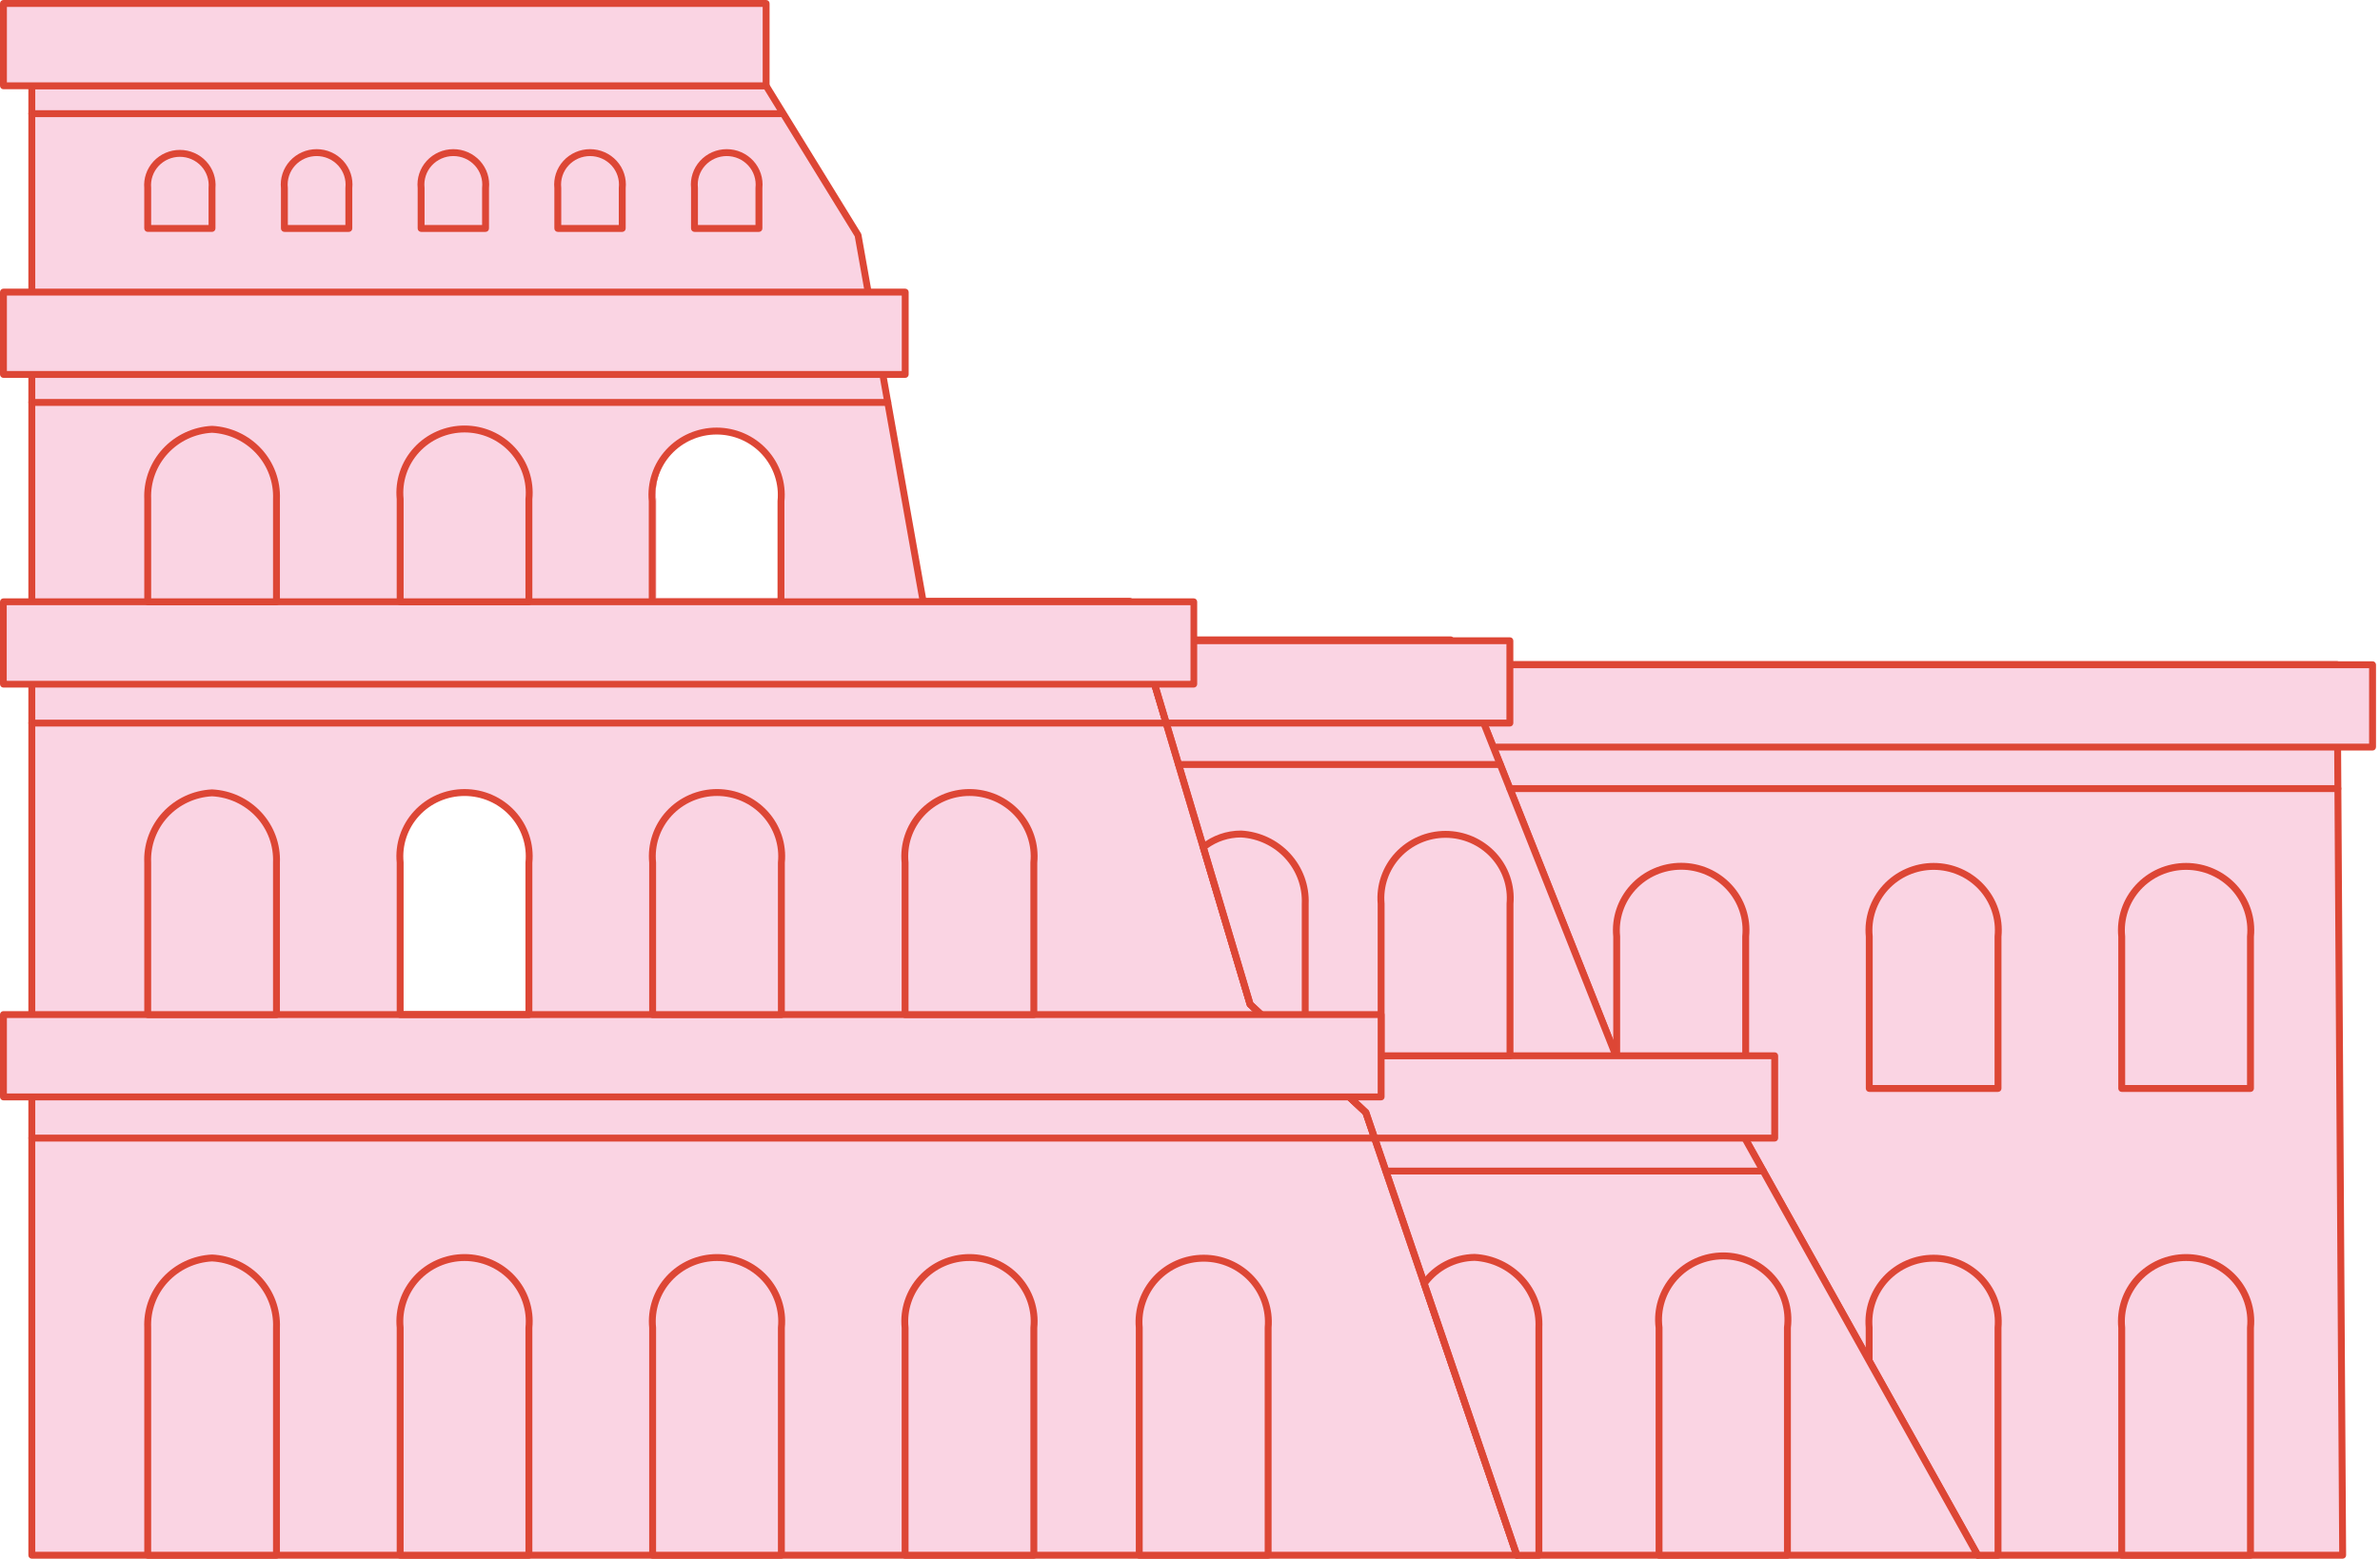 <?xml version="1.0" encoding="UTF-8"?> <svg xmlns="http://www.w3.org/2000/svg" width="345" height="226" viewBox="0 0 345 226" fill="none"><path d="M103.936 61.699C105.314 61.699 106.677 61.984 107.937 62.535C109.198 63.086 110.328 63.892 111.255 64.901C112.181 65.91 112.883 67.1 113.315 68.394C113.745 69.678 113.899 71.038 113.767 72.385V87.258C113.767 87.534 113.544 87.758 113.267 87.758H94.604C94.328 87.758 94.104 87.534 94.104 87.258V72.385C93.973 71.038 94.127 69.678 94.556 68.394C94.989 67.1 95.691 65.91 96.617 64.901C97.543 63.892 98.674 63.086 99.934 62.535C101.195 61.984 102.558 61.699 103.936 61.699ZM103.936 62.699C102.696 62.699 101.469 62.955 100.335 63.451C99.201 63.947 98.186 64.672 97.354 65.578C96.523 66.484 95.892 67.551 95.505 68.711C95.117 69.871 94.979 71.097 95.101 72.312C95.102 72.322 95.103 72.331 95.104 72.34C95.104 72.347 95.104 72.355 95.104 72.362V86.758H112.767V72.362C112.767 72.346 112.769 72.329 112.77 72.312C112.892 71.097 112.755 69.871 112.367 68.711C111.979 67.551 111.349 66.484 110.517 65.578C109.686 64.672 108.671 63.947 107.537 63.451C106.403 62.955 105.177 62.699 103.936 62.699Z" fill="#DD4635"></path><path fill-rule="evenodd" clip-rule="evenodd" d="M197.993 161.301L181.212 145.612L163.774 87.185H133.813L124.381 34.095L111.055 12.438H4.612V225.499H219.874L197.993 161.301ZM103.936 62.699C102.696 62.699 101.469 62.955 100.335 63.451C99.201 63.947 98.186 64.672 97.354 65.578C96.523 66.484 95.892 67.551 95.505 68.711C95.117 69.871 94.979 71.097 95.101 72.312C95.102 72.322 95.103 72.331 95.104 72.34C95.104 72.347 95.104 72.355 95.104 72.362V86.758H112.767V72.362C112.767 72.346 112.769 72.329 112.77 72.312C112.892 71.097 112.755 69.871 112.367 68.711C111.979 67.551 111.349 66.484 110.517 65.578C109.686 64.672 108.671 63.947 107.537 63.451C106.403 62.955 105.177 62.699 103.936 62.699ZM76.67 125.073V147.11H58.007V125.073C57.877 123.788 58.023 122.49 58.433 121.263C58.843 120.036 59.509 118.908 60.388 117.951C61.267 116.993 62.34 116.228 63.537 115.704C64.734 115.181 66.029 114.91 67.338 114.91C68.648 114.91 69.943 115.181 71.14 115.704C72.337 116.228 73.409 116.993 74.288 117.951C75.168 118.908 75.834 120.036 76.244 121.263C76.654 122.49 76.799 123.788 76.67 125.073Z" fill="#FAD4E3"></path><path d="M339.588 225.498H286.687L270.948 197.313L248.921 157.82L246.38 153.294H234.334L216.474 108.301L211.722 96.363H338.766L338.857 108.301L339.588 225.498Z" fill="#FAD4E3"></path><path d="M338.766 95.863L338.866 95.873C339.093 95.919 339.264 96.119 339.266 96.359L339.358 108.297L340.088 225.495C340.089 225.628 340.036 225.756 339.942 225.851C339.849 225.945 339.721 225.998 339.588 225.998H286.687C286.506 225.998 286.338 225.9 286.25 225.742L248.484 158.063L246.088 153.794H234.334C234.129 153.794 233.945 153.669 233.869 153.479L216.01 108.486L211.257 96.548C211.196 96.394 211.215 96.22 211.308 96.083C211.401 95.946 211.556 95.863 211.722 95.863H338.766ZM216.939 108.116L216.94 108.117L234.674 152.794H246.38L246.447 152.798C246.602 152.819 246.739 152.911 246.816 153.049L249.357 157.575L249.358 157.576L286.98 224.998H339.085L338.358 108.305L338.27 96.863H212.459L216.939 108.116Z" fill="#DD4635"></path><path d="M253.052 135.784V157.82H248.921L246.38 153.294H234.352V135.784C234.223 134.496 234.369 133.195 234.78 131.966C235.191 130.737 235.858 129.607 236.739 128.648C237.62 127.688 238.694 126.922 239.894 126.397C241.093 125.873 242.39 125.602 243.702 125.602C245.014 125.602 246.312 125.873 247.511 126.397C248.71 126.922 249.785 127.688 250.666 128.648C251.547 129.607 252.214 130.737 252.625 131.966C253.036 133.195 253.182 134.496 253.052 135.784Z" fill="#FAD4E3"></path><path d="M243.702 125.102C245.082 125.102 246.448 125.387 247.711 125.939C248.973 126.492 250.106 127.299 251.034 128.31C251.962 129.32 252.666 130.512 253.099 131.808C253.529 133.091 253.682 134.448 253.552 135.794V157.82C253.552 158.096 253.328 158.32 253.052 158.32H248.921C248.74 158.32 248.573 158.222 248.485 158.064L246.088 153.794H234.352C234.076 153.794 233.852 153.57 233.852 153.294V135.807C233.721 134.457 233.875 133.095 234.305 131.808C234.739 130.512 235.443 129.32 236.371 128.31C237.299 127.299 238.43 126.492 239.693 125.939C240.956 125.387 242.321 125.102 243.702 125.102ZM243.702 126.102C242.459 126.102 241.229 126.359 240.093 126.855C238.958 127.352 237.94 128.078 237.107 128.985C236.274 129.893 235.642 130.963 235.254 132.125C234.865 133.287 234.727 134.516 234.849 135.733C234.851 135.75 234.852 135.767 234.852 135.783V152.794H246.381L246.447 152.798C246.601 152.819 246.739 152.911 246.816 153.049L249.214 157.32H252.552V135.783C252.552 135.767 252.553 135.75 252.554 135.733C252.676 134.516 252.539 133.287 252.15 132.125C251.761 130.963 251.131 129.893 250.298 128.985C249.464 128.078 248.446 127.352 247.31 126.855C246.174 126.359 244.945 126.102 243.702 126.102Z" fill="#DD4635"></path><path d="M343.92 96.383H211.722L216.456 108.321H343.92V96.383Z" fill="#FAD4E3"></path><path d="M343.921 95.883C344.197 95.883 344.421 96.107 344.421 96.383V108.32C344.421 108.596 344.197 108.82 343.921 108.82H216.456C216.251 108.82 216.067 108.695 215.991 108.505L211.257 96.567C211.196 96.413 211.215 96.239 211.308 96.102C211.401 95.965 211.556 95.883 211.722 95.883H343.921ZM216.796 107.82H343.421V96.883H212.458L216.796 107.82Z" fill="#DD4635"></path><path d="M289.631 192.497V225.497H286.687L270.949 197.312V192.497C270.834 191.218 270.99 189.93 271.407 188.714C271.825 187.498 272.494 186.381 273.372 185.434C274.251 184.488 275.32 183.731 276.511 183.214C277.701 182.697 278.988 182.43 280.29 182.43C281.591 182.43 282.878 182.697 284.069 183.214C285.259 183.731 286.328 184.488 287.207 185.434C288.085 186.381 288.755 187.498 289.172 188.714C289.589 189.93 289.745 191.218 289.631 192.497Z" fill="#FAD4E3"></path><path d="M280.29 181.93C281.659 181.93 283.013 182.211 284.267 182.756C285.521 183.301 286.647 184.097 287.573 185.095C288.499 186.092 289.204 187.27 289.644 188.552C290.081 189.824 290.246 191.171 290.13 192.509V225.497C290.13 225.773 289.906 225.997 289.63 225.997H286.687C286.506 225.997 286.339 225.899 286.251 225.741L270.511 197.556C270.47 197.481 270.448 197.397 270.448 197.312V192.509C270.332 191.171 270.498 189.824 270.934 188.552C271.374 187.27 272.08 186.092 273.005 185.095C273.931 184.097 275.057 183.301 276.311 182.756C277.565 182.211 278.92 181.93 280.29 181.93ZM280.29 182.93C279.057 182.93 277.837 183.183 276.71 183.673C275.582 184.163 274.57 184.879 273.739 185.774C272.908 186.67 272.274 187.727 271.879 188.876C271.485 190.025 271.337 191.244 271.446 192.452C271.447 192.467 271.448 192.482 271.448 192.497V197.181L286.98 224.997H289.13V192.497C289.13 192.482 289.131 192.467 289.132 192.452C289.241 191.244 289.093 190.025 288.699 188.876C288.304 187.727 287.671 186.67 286.839 185.774C286.008 184.879 284.996 184.163 283.869 183.673C282.741 183.183 281.522 182.93 280.29 182.93Z" fill="#DD4635"></path><path d="M326.225 225.498V192.497C326.354 191.212 326.209 189.914 325.799 188.687C325.388 187.46 324.722 186.332 323.843 185.374C322.964 184.417 321.892 183.652 320.695 183.128C319.497 182.605 318.203 182.334 316.893 182.334C315.584 182.334 314.289 182.605 313.092 183.128C311.895 183.652 310.822 184.417 309.943 185.374C309.064 186.332 308.398 187.46 307.988 188.687C307.577 189.914 307.432 191.212 307.561 192.497V225.498H326.225Z" fill="#FAD4E3"></path><path d="M316.893 181.834C318.271 181.834 319.634 182.119 320.894 182.67C322.155 183.221 323.285 184.027 324.212 185.036C325.138 186.045 325.839 187.235 326.272 188.528C326.702 189.813 326.856 191.173 326.724 192.52V225.498C326.724 225.774 326.5 225.998 326.224 225.998H307.561C307.285 225.998 307.061 225.774 307.061 225.498V192.52C306.93 191.173 307.084 189.813 307.513 188.528C307.946 187.235 308.648 186.045 309.574 185.036C310.5 184.027 311.631 183.221 312.891 182.67C314.151 182.119 315.515 181.834 316.893 181.834ZM316.893 182.834C315.653 182.834 314.425 183.09 313.292 183.586C312.158 184.082 311.143 184.807 310.311 185.713C309.479 186.619 308.849 187.686 308.462 188.846C308.074 190.005 307.936 191.232 308.058 192.447C308.06 192.464 308.061 192.48 308.061 192.497V224.998H325.724V192.497C325.724 192.48 325.725 192.464 325.727 192.447C325.849 191.232 325.712 190.005 325.324 188.846C324.936 187.686 324.306 186.619 323.474 185.713C322.642 184.807 321.627 184.082 320.494 183.586C319.36 183.09 318.134 182.834 316.893 182.834Z" fill="#DD4635"></path><path d="M289.629 157.821V135.784C289.758 134.499 289.613 133.201 289.203 131.974C288.793 130.747 288.127 129.619 287.248 128.662C286.368 127.704 285.296 126.939 284.099 126.415C282.902 125.892 281.607 125.621 280.297 125.621C278.988 125.621 277.693 125.892 276.496 126.415C275.299 126.939 274.226 127.704 273.347 128.662C272.468 129.619 271.802 130.747 271.392 131.974C270.982 133.201 270.837 134.499 270.966 135.784V157.821H289.629Z" fill="#FAD4E3"></path><path d="M280.297 125.121C281.675 125.121 283.038 125.406 284.298 125.957C285.559 126.508 286.689 127.314 287.616 128.323C288.542 129.332 289.244 130.522 289.676 131.815C290.106 133.1 290.26 134.46 290.129 135.807V157.82C290.129 158.096 289.905 158.32 289.629 158.32H270.965C270.689 158.32 270.465 158.096 270.465 157.82V135.807C270.334 134.46 270.488 133.1 270.918 131.815C271.35 130.522 272.052 129.332 272.978 128.323C273.904 127.314 275.035 126.508 276.296 125.957C277.556 125.406 278.919 125.121 280.297 125.121ZM280.297 126.121C279.057 126.121 277.83 126.377 276.696 126.873C275.562 127.369 274.547 128.094 273.715 129C272.884 129.906 272.254 130.973 271.866 132.133C271.478 133.293 271.34 134.519 271.462 135.734C271.464 135.751 271.465 135.768 271.465 135.784V157.32H289.129V135.784C289.129 135.768 289.13 135.751 289.131 135.734C289.253 134.519 289.116 133.293 288.728 132.133C288.34 130.973 287.71 129.906 286.879 129C286.047 128.094 285.032 127.369 283.898 126.873C282.765 126.377 281.538 126.121 280.297 126.121Z" fill="#DD4635"></path><path d="M326.225 157.821V135.784C326.354 134.499 326.209 133.201 325.799 131.974C325.388 130.747 324.722 129.619 323.843 128.662C322.964 127.704 321.892 126.939 320.695 126.415C319.497 125.892 318.203 125.621 316.893 125.621C315.584 125.621 314.289 125.892 313.092 126.415C311.895 126.939 310.822 127.704 309.943 128.662C309.064 129.619 308.398 130.747 307.988 131.974C307.577 133.201 307.432 134.499 307.561 135.784V157.821H326.225Z" fill="#FAD4E3"></path><path d="M316.893 125.121C318.271 125.121 319.634 125.406 320.894 125.957C322.155 126.508 323.285 127.314 324.212 128.323C325.138 129.332 325.839 130.522 326.272 131.815C326.702 133.1 326.856 134.46 326.724 135.807V157.82C326.724 158.096 326.5 158.32 326.224 158.32H307.561C307.285 158.32 307.061 158.096 307.061 157.82V135.807C306.93 134.46 307.084 133.1 307.513 131.815C307.946 130.522 308.648 129.332 309.574 128.323C310.5 127.314 311.631 126.508 312.891 125.957C314.151 125.406 315.515 125.121 316.893 125.121ZM316.893 126.121C315.653 126.121 314.425 126.377 313.292 126.873C312.158 127.369 311.143 128.094 310.311 129C309.479 129.906 308.849 130.973 308.462 132.133C308.074 133.293 307.936 134.519 308.058 135.734C308.06 135.751 308.061 135.768 308.061 135.784V157.32H325.724V135.784C325.724 135.768 325.725 135.751 325.727 135.734C325.849 134.519 325.712 133.293 325.324 132.133C324.936 130.973 324.306 129.906 323.474 129C322.642 128.094 321.627 127.369 320.494 126.873C319.36 126.377 318.134 126.121 316.893 126.121Z" fill="#DD4635"></path><path d="M286.686 225.499H219.874L206.438 186.115L199.254 165.016L197.993 161.301L189.2 153.078L181.212 145.612L174.43 122.837L169.056 104.84L165.492 92.902L165.455 92.775H210.277L210.332 92.902L211.721 96.382L215.084 104.84L234.242 153.078L234.333 153.295H246.379L252.923 165.016L286.686 225.499Z" fill="#FAD4E3"></path><path d="M210.277 92.275L210.351 92.281C210.519 92.306 210.666 92.416 210.735 92.576L210.79 92.702L210.796 92.716L212.186 96.196L215.549 104.654L234.667 152.795H246.379L246.446 152.799C246.601 152.82 246.738 152.912 246.815 153.051L287.123 225.255C287.209 225.41 287.207 225.599 287.117 225.752C287.027 225.905 286.864 225.999 286.687 225.999H219.874C219.66 225.999 219.469 225.863 219.4 225.66L197.56 161.58L188.858 153.443L180.871 145.978C180.806 145.917 180.759 145.84 180.733 145.755L165.013 93.045L165.012 93.041L164.975 92.914C164.931 92.763 164.961 92.6 165.056 92.475C165.15 92.349 165.298 92.275 165.455 92.275H210.277ZM174.909 122.693L181.652 145.339L198.335 160.937L198.377 160.98C198.416 161.028 198.447 161.082 198.467 161.141L220.231 224.999H285.834L246.086 153.795H234.333C234.132 153.795 233.95 153.674 233.872 153.489L233.781 153.272L233.776 153.263L211.257 96.567L209.942 93.275H166.125L174.909 122.693Z" fill="#DD4635"></path><path d="M218.869 92.902V104.84H169.057L165.492 92.902H218.869Z" fill="#FAD4E3"></path><path d="M218.869 92.402C219.145 92.403 219.369 92.626 219.369 92.902V104.84C219.369 105.116 219.145 105.34 218.869 105.34H169.057C168.836 105.34 168.641 105.195 168.577 104.983L165.013 93.045C164.968 92.894 164.997 92.73 165.091 92.603C165.185 92.477 165.335 92.402 165.492 92.402H218.869ZM169.43 104.34H218.369V93.402H166.163L169.43 104.34Z" fill="#DD4635"></path><path d="M257.256 153.078V165.016H199.255L197.994 161.301L189.201 153.078H257.256Z" fill="#FAD4E3"></path><path d="M257.257 152.578C257.533 152.578 257.757 152.802 257.757 153.078V165.016C257.757 165.292 257.533 165.515 257.257 165.516H199.255C199.041 165.516 198.85 165.38 198.781 165.177L197.56 161.58L188.859 153.443C188.709 153.303 188.661 153.085 188.736 152.895C188.812 152.704 188.996 152.578 189.201 152.578H257.257ZM198.335 160.937L198.378 160.98C198.417 161.028 198.447 161.082 198.467 161.141L199.613 164.516H256.757V153.578H190.468L198.335 160.937Z" fill="#DD4635"></path><path d="M223.074 192.499V225.5H219.875L206.439 186.116C207.269 184.959 208.364 184.012 209.634 183.351C210.905 182.69 212.315 182.333 213.751 182.311C216.354 182.45 218.795 183.6 220.542 185.509C222.288 187.418 223.199 189.931 223.074 192.499Z" fill="#FAD4E3"></path><path d="M213.779 181.812C216.511 181.958 219.075 183.166 220.91 185.172C222.741 187.172 223.699 189.805 223.574 192.499V225.5C223.574 225.776 223.35 226 223.074 226H219.875C219.661 226 219.471 225.864 219.402 225.661L205.966 186.277C205.914 186.124 205.939 185.955 206.033 185.824C206.909 184.604 208.064 183.604 209.404 182.907C210.743 182.21 212.23 181.835 213.743 181.811L213.779 181.812ZM213.745 182.811C212.392 182.834 211.063 183.171 209.866 183.794C208.74 184.38 207.763 185.206 206.999 186.206L220.234 225H222.574V192.475C222.692 190.04 221.83 187.658 220.173 185.847C218.52 184.04 216.211 182.948 213.745 182.811Z" fill="#DD4635"></path><path d="M259.102 225.498V192.498C259.268 191.196 259.151 189.874 258.759 188.62C258.367 187.366 257.709 186.208 256.829 185.225C255.949 184.241 254.867 183.452 253.655 182.913C252.442 182.373 251.128 182.094 249.797 182.094C248.467 182.094 247.152 182.373 245.94 182.913C244.728 183.452 243.645 184.241 242.765 185.225C241.885 186.208 241.228 187.366 240.836 188.62C240.444 189.874 240.327 191.196 240.493 192.498V225.498H259.102Z" fill="#FAD4E3"></path><path d="M249.798 181.594C251.198 181.594 252.582 181.888 253.859 182.456C255.135 183.024 256.275 183.855 257.202 184.892C258.13 185.928 258.823 187.148 259.237 188.471C259.646 189.781 259.769 191.161 259.602 192.521V225.498C259.602 225.774 259.378 225.998 259.102 225.998H240.493C240.217 225.998 239.993 225.774 239.993 225.498V192.521C239.826 191.161 239.949 189.781 240.359 188.471C240.772 187.148 241.466 185.928 242.393 184.892C243.32 183.855 244.46 183.024 245.737 182.456C247.013 181.888 248.398 181.594 249.798 181.594ZM249.798 182.594C248.538 182.594 247.292 182.858 246.144 183.369C244.996 183.88 243.971 184.627 243.138 185.558C242.305 186.488 241.684 187.583 241.314 188.769C240.943 189.954 240.833 191.204 240.989 192.435C240.992 192.456 240.993 192.477 240.993 192.498V224.998H258.602V192.498C258.602 192.477 258.603 192.456 258.606 192.435C258.762 191.204 258.652 189.954 258.281 188.769C257.911 187.583 257.29 186.488 256.457 185.558C255.625 184.627 254.6 183.88 253.451 183.369C252.303 182.858 251.058 182.594 249.798 182.594Z" fill="#DD4635"></path><path d="M189.203 131.042V153.079L181.214 145.613L174.433 122.837C175.982 121.595 177.92 120.919 179.917 120.926C182.5 121.075 184.92 122.219 186.657 124.111C188.393 126.003 189.308 128.492 189.203 131.042Z" fill="#FAD4E3"></path><path d="M179.946 120.427C182.657 120.583 185.2 121.784 187.026 123.773C188.851 125.761 189.813 128.379 189.702 131.063V153.079C189.702 153.278 189.584 153.458 189.402 153.537C189.219 153.616 189.007 153.58 188.862 153.444L180.873 145.979C180.808 145.918 180.761 145.841 180.736 145.756L173.953 122.981C173.895 122.786 173.962 122.575 174.12 122.447C175.759 121.133 177.808 120.419 179.918 120.426L179.946 120.427ZM179.903 121.426C178.136 121.423 176.419 121.985 175.01 123.023L181.655 145.34L188.702 151.927V131.042C188.702 131.035 188.703 131.028 188.703 131.022C188.803 128.604 187.936 126.244 186.288 124.449C184.643 122.657 182.351 121.571 179.903 121.426Z" fill="#DD4635"></path><path d="M218.887 153.078V131.042C219.002 129.763 218.846 128.475 218.429 127.259C218.011 126.043 217.342 124.926 216.464 123.979C215.585 123.032 214.516 122.276 213.325 121.759C212.135 121.242 210.848 120.975 209.546 120.975C208.245 120.975 206.958 121.242 205.767 121.759C204.577 122.276 203.508 123.032 202.629 123.979C201.751 124.926 201.081 126.043 200.664 127.259C200.247 128.475 200.091 129.763 200.206 131.042V153.078H218.887Z" fill="#FAD4E3"></path><path d="M209.546 120.475C210.916 120.475 212.27 120.756 213.524 121.301C214.778 121.845 215.904 122.642 216.83 123.64C217.755 124.637 218.461 125.815 218.901 127.097C219.337 128.369 219.503 129.716 219.387 131.054V153.078C219.387 153.354 219.163 153.578 218.887 153.578H200.205C199.929 153.578 199.705 153.354 199.705 153.078V131.054C199.589 129.716 199.754 128.369 200.191 127.097C200.631 125.815 201.337 124.637 202.262 123.64C203.188 122.642 204.314 121.845 205.568 121.301C206.822 120.756 208.177 120.475 209.546 120.475ZM209.546 121.475C208.314 121.475 207.094 121.728 205.966 122.218C204.839 122.708 203.827 123.423 202.996 124.319C202.164 125.215 201.531 126.271 201.136 127.421C200.742 128.57 200.594 129.789 200.703 130.997C200.704 131.012 200.705 131.027 200.705 131.042V152.578H218.387V131.042C218.387 131.027 218.388 131.012 218.389 130.997C218.498 129.789 218.35 128.57 217.956 127.421C217.561 126.271 216.928 125.215 216.096 124.319C215.265 123.423 214.253 122.708 213.126 122.218C211.998 121.728 210.779 121.475 209.546 121.475Z" fill="#DD4635"></path><path d="M111.055 11.938L111.119 11.941C111.268 11.961 111.401 12.046 111.48 12.176L124.807 33.833C124.84 33.886 124.862 33.946 124.873 34.008L134.232 86.685H163.773C163.995 86.685 164.19 86.83 164.253 87.042L181.652 145.339L198.335 160.936L198.377 160.98C198.416 161.027 198.447 161.081 198.467 161.14L220.348 225.337C220.4 225.49 220.374 225.659 220.28 225.79C220.186 225.921 220.035 225.999 219.874 225.999H4.612C4.336 225.999 4.112 225.775 4.112 225.499V12.438C4.112 12.161 4.336 11.938 4.612 11.938H111.055ZM5.112 224.999H219.175L197.56 161.58L180.871 145.978C180.806 145.917 180.759 145.84 180.733 145.755L163.401 87.685H133.813C133.571 87.685 133.364 87.511 133.321 87.272L123.905 34.276L110.775 12.938H5.112V224.999Z" fill="#DD4635"></path><path d="M103.878 62C105.256 62 106.618 62.285 107.879 62.836C109.139 63.387 110.27 64.193 111.196 65.202C112.122 66.211 112.824 67.401 113.256 68.694C113.686 69.979 113.84 71.339 113.709 72.686V87.559C113.709 87.835 113.485 88.059 113.209 88.059H94.546C94.269 88.059 94.046 87.835 94.046 87.559V72.686C93.914 71.339 94.068 69.979 94.498 68.694C94.93 67.401 95.633 66.211 96.559 65.202C97.486 64.193 98.615 63.387 99.876 62.836C101.136 62.285 102.499 62 103.878 62ZM103.878 63C102.637 63 101.41 63.256 100.276 63.752C99.142 64.248 98.127 64.973 97.296 65.879C96.464 66.785 95.834 67.852 95.446 69.012C95.058 70.171 94.921 71.398 95.043 72.613C95.044 72.63 95.046 72.646 95.046 72.663V87.059H112.709V72.663C112.709 72.646 112.71 72.63 112.712 72.613C112.834 71.398 112.696 70.171 112.308 69.012C111.92 67.852 111.29 66.785 110.459 65.879C109.627 64.973 108.612 64.248 107.478 63.752C106.345 63.256 105.118 63 103.878 63Z" fill="#DD4635"></path><path d="M111.056 0.5H0.5V12.438H111.056V0.5Z" fill="#FAD4E3"></path><path d="M111.056 0C111.332 2.47378e-05 111.556 0.224 111.556 0.5V12.438C111.556 12.714 111.332 12.938 111.056 12.938H0.5C0.224 12.938 0 12.714 0 12.438V0.5C0 0.224 0.224 0 0.5 0H111.056ZM1 11.938H110.556V1H1V11.938Z" fill="#DD4635"></path><path d="M131.218 42.353H0.5V54.291H131.218V42.353Z" fill="#FAD4E3"></path><path d="M131.218 41.853C131.494 41.853 131.718 42.077 131.718 42.353V54.291C131.718 54.567 131.494 54.791 131.218 54.791H0.5C0.224 54.791 0 54.567 0 54.291V42.353C0 42.077 0.224 41.853 0.5 41.853H131.218ZM1 53.791H130.718V42.853H1V53.791Z" fill="#DD4635"></path><path d="M173.042 87.258H0.5V99.196H173.042V87.258Z" fill="#FAD4E3"></path><path d="M173.042 86.758C173.318 86.758 173.542 86.982 173.542 87.258V99.195C173.542 99.472 173.318 99.695 173.042 99.695H0.5C0.224 99.695 0 99.472 0 99.195V87.258C0 86.982 0.224 86.758 0.5 86.758H173.042ZM1 98.695H172.542V87.758H1V98.695Z" fill="#DD4635"></path><path d="M1 98.695H172.542V87.758H1V98.695Z" fill="#FAD4E3"></path><path d="M200.206 147.107H0.5V159.045H200.206V147.107Z" fill="#FAD4E3"></path><path d="M200.206 146.607C200.482 146.608 200.706 146.831 200.706 147.107V159.045C200.706 159.321 200.482 159.545 200.206 159.545H0.5C0.224 159.545 0 159.321 0 159.045V147.107L0.01 147.007C0.056 146.779 0.258 146.607 0.5 146.607H200.206ZM1 158.545H199.706V147.607H1V158.545Z" fill="#DD4635"></path><path d="M40.075 147.11V125.074C40.185 122.513 39.265 120.014 37.515 118.119C35.766 116.224 33.329 115.088 30.735 114.957C28.142 115.088 25.706 116.225 23.96 118.12C22.213 120.015 21.297 122.515 21.412 125.074V147.11H40.075Z" fill="#FAD4E3"></path><path d="M30.76 114.458C33.484 114.595 36.044 115.788 37.883 117.779C39.722 119.771 40.69 122.4 40.575 125.094V147.11C40.575 147.386 40.351 147.61 40.075 147.61H21.412C21.136 147.61 20.912 147.386 20.912 147.11V125.095L20.902 124.591C20.916 122.077 21.871 119.649 23.592 117.781C25.428 115.789 27.986 114.595 30.709 114.458C30.726 114.457 30.743 114.457 30.76 114.458ZM30.734 115.457C28.281 115.587 25.979 116.667 24.327 118.459C22.671 120.256 21.803 122.627 21.911 125.051C21.911 125.059 21.912 125.066 21.912 125.073V146.61H39.575V125.073C39.575 125.066 39.576 125.059 39.576 125.052C39.68 122.626 38.808 120.255 37.148 118.458C35.494 116.666 33.19 115.587 30.734 115.457Z" fill="#DD4635"></path><path d="M40.077 225.498V192.497C40.181 189.94 39.259 187.445 37.51 185.554C35.761 183.663 33.327 182.529 30.736 182.398C28.146 182.529 25.714 183.664 23.968 185.555C22.222 187.446 21.304 189.941 21.413 192.497V225.498H40.077Z" fill="#FAD4E3"></path><path d="M30.761 181.898C33.481 182.036 36.039 183.226 37.877 185.214C39.715 187.201 40.686 189.825 40.576 192.517V225.496C40.576 225.772 40.352 225.996 40.076 225.996H21.413C21.137 225.996 20.913 225.772 20.913 225.496V192.518L20.904 192.014C20.922 189.502 21.88 187.079 23.601 185.215C25.436 183.227 27.992 182.036 30.711 181.898H30.761ZM30.735 182.897C28.285 183.028 25.986 184.105 24.335 185.894C22.679 187.688 21.809 190.053 21.913 192.475V224.996H39.576V192.496C39.576 192.489 39.577 192.482 39.577 192.476C39.676 190.052 38.802 187.686 37.143 185.893C35.489 184.105 33.188 183.028 30.735 182.897Z" fill="#DD4635"></path><path d="M76.67 225.498V192.497C76.799 191.212 76.654 189.914 76.244 188.687C75.834 187.46 75.168 186.332 74.288 185.374C73.409 184.417 72.337 183.652 71.14 183.128C69.943 182.605 68.648 182.334 67.338 182.334C66.029 182.334 64.734 182.605 63.537 183.128C62.34 183.652 61.267 184.417 60.388 185.374C59.509 186.332 58.843 187.46 58.433 188.687C58.023 189.914 57.877 191.212 58.007 192.497V225.498H76.67Z" fill="#FAD4E3"></path><path d="M67.338 181.834C68.716 181.834 70.079 182.119 71.339 182.67C72.6 183.221 73.731 184.027 74.657 185.036C75.583 186.045 76.285 187.235 76.717 188.528C77.147 189.813 77.301 191.173 77.169 192.52V225.498C77.169 225.774 76.946 225.998 76.669 225.998H58.006C57.73 225.998 57.507 225.774 57.506 225.498V192.52C57.375 191.173 57.529 189.813 57.959 188.528C58.391 187.235 59.094 186.045 60.02 185.036C60.946 184.027 62.076 183.221 63.337 182.67C64.597 182.119 65.96 181.834 67.338 181.834ZM67.338 182.834C66.098 182.834 64.871 183.09 63.737 183.586C62.603 184.082 61.588 184.807 60.756 185.713C59.925 186.619 59.295 187.686 58.907 188.846C58.519 190.005 58.382 191.232 58.504 192.447C58.505 192.464 58.506 192.48 58.506 192.497V224.998H76.169V192.497C76.169 192.48 76.171 192.464 76.172 192.447C76.294 191.232 76.157 190.005 75.769 188.846C75.381 187.686 74.751 186.619 73.919 185.713C73.088 184.807 72.073 184.082 70.939 183.586C69.805 183.09 68.579 182.834 67.338 182.834Z" fill="#DD4635"></path><path d="M113.268 225.498V192.497C113.397 191.212 113.252 189.914 112.842 188.687C112.431 187.46 111.765 186.332 110.886 185.374C110.007 184.417 108.935 183.652 107.737 183.128C106.54 182.605 105.246 182.334 103.936 182.334C102.627 182.334 101.332 182.605 100.135 183.128C98.938 183.652 97.865 184.417 96.986 185.374C96.107 186.332 95.441 187.46 95.031 188.687C94.62 189.914 94.475 191.212 94.604 192.497V225.498H113.268Z" fill="#FAD4E3"></path><path d="M103.936 181.834C105.314 181.834 106.677 182.119 107.937 182.67C109.197 183.221 110.328 184.027 111.254 185.036C112.181 186.045 112.882 187.235 113.315 188.528C113.745 189.813 113.899 191.173 113.767 192.52V225.498C113.767 225.774 113.543 225.998 113.267 225.998H94.604C94.328 225.998 94.104 225.774 94.104 225.498V192.52C93.973 191.173 94.127 189.813 94.556 188.528C94.989 187.235 95.691 186.045 96.617 185.036C97.543 184.027 98.674 183.221 99.934 182.67C101.194 182.119 102.558 181.834 103.936 181.834ZM103.936 182.834C102.696 182.834 101.468 183.09 100.335 183.586C99.201 184.082 98.186 184.807 97.354 185.713C96.522 186.619 95.892 187.686 95.504 188.846C95.117 190.005 94.979 191.232 95.101 192.447C95.103 192.464 95.104 192.48 95.104 192.497V224.998H112.767V192.497C112.767 192.48 112.768 192.464 112.77 192.447C112.892 191.232 112.755 190.005 112.367 188.846C111.979 187.686 111.349 186.619 110.517 185.713C109.685 184.807 108.67 184.082 107.537 183.586C106.403 183.09 105.177 182.834 103.936 182.834Z" fill="#DD4635"></path><path d="M149.863 225.498V192.497C149.992 191.212 149.846 189.914 149.436 188.687C149.026 187.46 148.36 186.332 147.481 185.374C146.602 184.417 145.529 183.652 144.332 183.128C143.135 182.605 141.84 182.334 140.531 182.334C139.221 182.334 137.926 182.605 136.729 183.128C135.532 183.652 134.46 184.417 133.581 185.374C132.702 186.332 132.036 187.46 131.625 188.687C131.215 189.914 131.07 191.212 131.199 192.497V225.498H149.863Z" fill="#FAD4E3"></path><path d="M140.532 181.834C141.91 181.834 143.273 182.119 144.533 182.67C145.793 183.221 146.924 184.027 147.85 185.036C148.776 186.045 149.478 187.235 149.911 188.528C150.34 189.813 150.494 191.173 150.363 192.52V225.498C150.363 225.774 150.139 225.998 149.863 225.998H131.2C130.924 225.998 130.7 225.774 130.7 225.498V192.52C130.568 191.173 130.722 189.813 131.152 188.528C131.585 187.235 132.286 186.045 133.212 185.036C134.139 184.027 135.269 183.221 136.53 182.67C137.79 182.119 139.154 181.834 140.532 181.834ZM140.532 182.834C139.291 182.834 138.064 183.09 136.93 183.586C135.797 184.082 134.782 184.807 133.95 185.713C133.118 186.619 132.488 187.686 132.1 188.846C131.712 190.005 131.575 191.232 131.697 192.447C131.699 192.464 131.7 192.48 131.7 192.497V224.998H149.363V192.497C149.363 192.48 149.364 192.464 149.366 192.447C149.488 191.232 149.35 190.005 148.962 188.846C148.575 187.686 147.945 186.619 147.113 185.713C146.281 184.807 145.266 184.082 144.132 183.586C142.999 183.09 141.772 182.834 140.532 182.834Z" fill="#DD4635"></path><path d="M183.826 225.497V192.497C183.941 191.218 183.784 189.93 183.367 188.714C182.95 187.498 182.281 186.381 181.402 185.434C180.524 184.488 179.455 183.731 178.264 183.214C177.073 182.697 175.786 182.43 174.485 182.43C173.184 182.43 171.897 182.697 170.706 183.214C169.515 183.731 168.446 184.488 167.568 185.434C166.689 186.381 166.02 187.498 165.603 188.714C165.185 189.93 165.029 191.218 165.144 192.497V225.497H183.826Z" fill="#FAD4E3"></path><path d="M174.485 181.93C175.854 181.93 177.209 182.211 178.462 182.756C179.716 183.301 180.842 184.097 181.768 185.095C182.694 186.092 183.399 187.27 183.839 188.552C184.276 189.824 184.441 191.171 184.326 192.509V225.497C184.326 225.773 184.102 225.997 183.826 225.997H165.143C164.867 225.997 164.643 225.773 164.643 225.497V192.509C164.528 191.171 164.693 189.824 165.129 188.552C165.569 187.27 166.275 186.092 167.201 185.095C168.127 184.097 169.253 183.301 170.506 182.756C171.76 182.211 173.115 181.93 174.485 181.93ZM174.485 182.93C173.252 182.93 172.033 183.183 170.905 183.673C169.777 184.163 168.765 184.879 167.934 185.774C167.103 186.67 166.469 187.727 166.075 188.876C165.68 190.025 165.533 191.244 165.641 192.452C165.643 192.467 165.643 192.482 165.643 192.497V224.997H183.326V192.497C183.326 192.482 183.326 192.467 183.328 192.452C183.436 191.244 183.289 190.025 182.894 188.876C182.5 187.727 181.866 186.67 181.035 185.774C180.203 184.879 179.192 184.163 178.064 183.673C176.936 183.183 175.718 182.93 174.485 182.93Z" fill="#DD4635"></path><path d="M67.338 114.41C68.716 114.41 70.079 114.695 71.339 115.246C72.6 115.797 73.731 116.603 74.657 117.612C75.583 118.621 76.285 119.811 76.717 121.104C77.147 122.389 77.301 123.749 77.169 125.096V147.109C77.169 147.386 76.946 147.609 76.669 147.609H58.006C57.73 147.609 57.506 147.386 57.506 147.109V125.096C57.375 123.749 57.529 122.389 57.959 121.104C58.391 119.811 59.094 118.621 60.02 117.612C60.946 116.604 62.076 115.797 63.337 115.246C64.597 114.695 65.96 114.41 67.338 114.41ZM67.338 115.41C66.098 115.41 64.871 115.666 63.737 116.162C62.603 116.658 61.588 117.383 60.756 118.289C59.925 119.195 59.295 120.262 58.907 121.422C58.519 122.582 58.382 123.808 58.504 125.023C58.505 125.04 58.506 125.057 58.506 125.073V146.609H76.169V125.073C76.169 125.057 76.171 125.04 76.172 125.023C76.294 123.808 76.157 122.582 75.769 121.422C75.381 120.262 74.751 119.195 73.919 118.289C73.088 117.383 72.073 116.658 70.939 116.162C69.805 115.666 68.579 115.41 67.338 115.41Z" fill="#DD4635"></path><path d="M113.268 147.108V125.071C113.397 123.786 113.252 122.488 112.842 121.261C112.431 120.034 111.765 118.906 110.886 117.949C110.007 116.991 108.935 116.226 107.737 115.702C106.54 115.179 105.246 114.908 103.936 114.908C102.627 114.908 101.332 115.179 100.135 115.702C98.938 116.226 97.865 116.991 96.986 117.949C96.107 118.906 95.441 120.034 95.031 121.261C94.62 122.488 94.475 123.786 94.604 125.071V147.108H113.268Z" fill="#FAD4E3"></path><path d="M103.936 114.408C105.314 114.408 106.677 114.693 107.937 115.244C109.197 115.796 110.328 116.601 111.254 117.61C112.181 118.619 112.882 119.809 113.315 121.103C113.745 122.388 113.899 123.747 113.767 125.094V147.107C113.767 147.384 113.543 147.607 113.267 147.607H94.604C94.328 147.607 94.104 147.384 94.104 147.107V125.094C93.973 123.747 94.127 122.388 94.556 121.103C94.989 119.809 95.691 118.619 96.617 117.61C97.543 116.601 98.674 115.796 99.934 115.244C101.194 114.693 102.558 114.408 103.936 114.408ZM103.936 115.408C102.696 115.408 101.468 115.664 100.335 116.16C99.201 116.656 98.186 117.381 97.354 118.287C96.522 119.193 95.892 120.26 95.504 121.42C95.117 122.58 94.979 123.806 95.101 125.021C95.103 125.038 95.104 125.055 95.104 125.071V146.607H112.767V125.071C112.767 125.055 112.768 125.038 112.77 125.021C112.892 123.806 112.755 122.58 112.367 121.42C111.979 120.26 111.349 119.193 110.517 118.287C109.685 117.381 108.67 116.656 107.537 116.16C106.403 115.664 105.177 115.408 103.936 115.408Z" fill="#DD4635"></path><path d="M40.077 87.258V72.363C40.181 69.803 39.26 67.306 37.511 65.413C35.763 63.519 33.328 62.382 30.736 62.246C28.145 62.382 25.712 63.52 23.967 65.414C22.221 67.308 21.303 69.805 21.413 72.363V87.258H40.077Z" fill="#FAD4E3"></path><path d="M30.762 61.746C33.484 61.888 36.041 63.082 37.879 65.072C39.712 67.058 40.68 69.676 40.576 72.361L40.577 87.257C40.577 87.533 40.353 87.757 40.077 87.757H21.413C21.137 87.757 20.913 87.533 20.913 87.257V72.383L20.904 71.879C20.922 69.366 21.878 66.941 23.599 65.074C25.433 63.083 27.989 61.888 30.71 61.746H30.762ZM30.735 62.746C28.284 62.881 25.984 63.961 24.334 65.752C22.678 67.549 21.809 69.916 21.913 72.34V86.757H39.577V72.341C39.676 69.915 38.802 67.548 37.144 65.751C35.49 63.96 33.189 62.881 30.735 62.746Z" fill="#DD4635"></path><path d="M76.67 87.258V72.362C76.799 71.077 76.654 69.779 76.244 68.552C75.834 67.326 75.168 66.197 74.288 65.24C73.409 64.282 72.337 63.517 71.14 62.993C69.943 62.47 68.648 62.199 67.338 62.199C66.029 62.199 64.734 62.47 63.537 62.993C62.34 63.517 61.267 64.282 60.388 65.24C59.509 66.197 58.843 67.326 58.433 68.552C58.023 69.779 57.877 71.077 58.007 72.362V87.258H76.67Z" fill="#FAD4E3"></path><path d="M67.338 61.699C68.716 61.699 70.079 61.984 71.339 62.535C72.6 63.087 73.731 63.892 74.657 64.901C75.583 65.91 76.285 67.1 76.717 68.394C77.147 69.678 77.301 71.038 77.169 72.385V87.258C77.169 87.534 76.946 87.758 76.669 87.758H58.006C57.73 87.758 57.507 87.534 57.506 87.258V72.385C57.375 71.038 57.529 69.678 57.959 68.394C58.391 67.1 59.094 65.91 60.02 64.901C60.946 63.893 62.076 63.087 63.337 62.535C64.597 61.984 65.96 61.699 67.338 61.699ZM67.338 62.699C66.098 62.699 64.871 62.955 63.737 63.451C62.603 63.947 61.588 64.672 60.756 65.578C59.925 66.484 59.295 67.551 58.907 68.711C58.519 69.871 58.382 71.097 58.504 72.312C58.505 72.329 58.506 72.346 58.506 72.362V86.758H76.169V72.362C76.169 72.346 76.171 72.329 76.172 72.312C76.294 71.097 76.157 69.871 75.769 68.711C75.381 67.551 74.751 66.484 73.919 65.578C73.088 64.672 72.073 63.947 70.939 63.451C69.805 62.955 68.579 62.699 67.338 62.699Z" fill="#DD4635"></path><path d="M149.863 147.108V125.071C149.992 123.786 149.846 122.488 149.436 121.261C149.026 120.034 148.36 118.906 147.481 117.949C146.602 116.991 145.529 116.226 144.332 115.702C143.135 115.179 141.84 114.908 140.531 114.908C139.221 114.908 137.926 115.179 136.729 115.702C135.532 116.226 134.46 116.991 133.581 117.949C132.702 118.906 132.036 120.034 131.625 121.261C131.215 122.488 131.07 123.786 131.199 125.071V147.108H149.863Z" fill="#FAD4E3"></path><path d="M140.531 114.408C141.909 114.408 143.272 114.693 144.532 115.244C145.792 115.796 146.923 116.601 147.849 117.61C148.775 118.619 149.477 119.809 149.91 121.103C150.339 122.388 150.493 123.747 150.362 125.094V147.107C150.362 147.384 150.138 147.607 149.862 147.607H131.199C130.923 147.607 130.699 147.384 130.699 147.107V125.094C130.567 123.747 130.721 122.388 131.151 121.103C131.584 119.809 132.285 118.619 133.212 117.61C134.138 116.601 135.269 115.796 136.529 115.244C137.789 114.693 139.153 114.408 140.531 114.408ZM140.531 115.408C139.29 115.408 138.063 115.664 136.929 116.16C135.796 116.656 134.781 117.381 133.949 118.287C133.117 119.193 132.487 120.26 132.099 121.42C131.711 122.58 131.574 123.806 131.696 125.021C131.698 125.038 131.699 125.055 131.699 125.071V146.607H149.362V125.071C149.362 125.055 149.363 125.038 149.365 125.021C149.487 123.806 149.349 122.58 148.962 121.42C148.574 120.26 147.944 119.193 147.112 118.287C146.28 117.381 145.265 116.656 144.131 116.16C142.998 115.664 141.771 115.408 140.531 115.408Z" fill="#DD4635"></path><path d="M30.733 33.121V27.26C30.791 26.622 30.713 25.979 30.505 25.373C30.297 24.766 29.963 24.209 29.524 23.736C29.086 23.263 28.552 22.886 27.958 22.628C27.364 22.37 26.721 22.236 26.072 22.236C25.423 22.236 24.78 22.37 24.186 22.628C23.592 22.886 23.059 23.263 22.62 23.736C22.182 24.209 21.848 24.766 21.64 25.373C21.431 25.979 21.354 26.622 21.411 27.26V33.121H30.733Z" fill="#FAD4E3"></path><path d="M26.072 21.736C26.79 21.736 27.5 21.884 28.157 22.169C28.814 22.454 29.405 22.872 29.891 23.395C30.376 23.919 30.747 24.537 30.978 25.21C31.205 25.873 31.292 26.576 31.233 27.273V33.121C31.233 33.397 31.01 33.621 30.733 33.621H21.411C21.135 33.621 20.911 33.397 20.911 33.121V27.273C20.853 26.576 20.939 25.873 21.167 25.21C21.398 24.537 21.768 23.919 22.254 23.395C22.74 22.872 23.33 22.454 23.987 22.169C24.645 21.884 25.355 21.736 26.072 21.736ZM26.072 22.736C25.491 22.736 24.917 22.855 24.386 23.086C23.855 23.317 23.378 23.654 22.986 24.076C22.595 24.498 22.298 24.995 22.112 25.535C21.927 26.076 21.858 26.648 21.909 27.216C21.91 27.231 21.911 27.246 21.911 27.261V32.621H30.233V27.261C30.233 27.246 30.234 27.231 30.235 27.216C30.286 26.648 30.218 26.076 30.032 25.535C29.847 24.995 29.548 24.498 29.157 24.076C28.766 23.655 28.29 23.317 27.759 23.086C27.228 22.855 26.653 22.736 26.072 22.736Z" fill="#DD4635"></path><path d="M50.568 33.122V27.261C50.639 26.614 50.571 25.96 50.369 25.34C50.166 24.721 49.834 24.151 49.394 23.666C48.953 23.182 48.414 22.794 47.812 22.529C47.209 22.264 46.557 22.127 45.897 22.127C45.237 22.127 44.585 22.264 43.983 22.529C43.38 22.794 42.841 23.182 42.401 23.666C41.96 24.151 41.628 24.721 41.425 25.34C41.223 25.96 41.156 26.614 41.227 27.261V33.122H50.568Z" fill="#FAD4E3"></path><path d="M45.897 21.627C46.626 21.627 47.346 21.778 48.012 22.071C48.678 22.364 49.275 22.794 49.763 23.33C50.251 23.866 50.619 24.499 50.843 25.186C51.064 25.861 51.14 26.575 51.067 27.281V33.122C51.067 33.398 50.843 33.622 50.567 33.622H41.226C40.95 33.622 40.726 33.398 40.726 33.122V27.281C40.653 26.575 40.729 25.861 40.95 25.186C41.174 24.499 41.542 23.866 42.03 23.33C42.518 22.794 43.115 22.364 43.781 22.071C44.447 21.778 45.168 21.627 45.897 21.627ZM45.897 22.627C45.306 22.627 44.723 22.75 44.184 22.987C43.645 23.224 43.163 23.571 42.77 24.003C42.377 24.435 42.08 24.944 41.9 25.496C41.72 26.048 41.66 26.631 41.723 27.207C41.725 27.225 41.726 27.244 41.726 27.262V32.622H50.067V27.262C50.067 27.244 50.068 27.225 50.07 27.207C50.133 26.631 50.073 26.048 49.893 25.496C49.713 24.944 49.416 24.435 49.023 24.003C48.63 23.571 48.148 23.224 47.61 22.987C47.071 22.75 46.487 22.627 45.897 22.627Z" fill="#DD4635"></path><path d="M70.384 33.122V27.261C70.455 26.614 70.387 25.96 70.185 25.34C69.983 24.721 69.651 24.151 69.21 23.666C68.769 23.182 68.23 22.794 67.628 22.529C67.025 22.264 66.373 22.127 65.713 22.127C65.054 22.127 64.401 22.264 63.799 22.529C63.197 22.794 62.658 23.182 62.217 23.666C61.776 24.151 61.444 24.721 61.242 25.34C61.04 25.96 60.972 26.614 61.043 27.261V33.122H70.384Z" fill="#FAD4E3"></path><path d="M65.714 21.627C66.443 21.627 67.164 21.778 67.829 22.071C68.496 22.364 69.093 22.794 69.581 23.33C70.068 23.866 70.436 24.499 70.661 25.186C70.881 25.861 70.957 26.575 70.884 27.281V33.122C70.884 33.398 70.66 33.622 70.384 33.622H61.043C60.767 33.622 60.543 33.398 60.543 33.122V27.281C60.471 26.575 60.546 25.861 60.767 25.186C60.991 24.499 61.359 23.866 61.847 23.33C62.335 22.794 62.932 22.364 63.598 22.071C64.264 21.778 64.985 21.627 65.714 21.627ZM65.714 22.627C65.124 22.627 64.54 22.75 64.001 22.987C63.463 23.224 62.981 23.571 62.587 24.003C62.194 24.435 61.897 24.944 61.717 25.496C61.537 26.048 61.477 26.631 61.541 27.207C61.542 27.225 61.543 27.244 61.543 27.262V32.622H69.884V27.262C69.884 27.244 69.885 27.225 69.887 27.207C69.951 26.631 69.891 26.048 69.71 25.496C69.53 24.944 69.234 24.435 68.84 24.003C68.447 23.571 67.966 23.224 67.427 22.987C66.888 22.75 66.305 22.627 65.714 22.627Z" fill="#DD4635"></path><path d="M90.198 33.122V27.261C90.27 26.614 90.202 25.96 90 25.34C89.797 24.721 89.465 24.151 89.025 23.666C88.584 23.182 88.045 22.794 87.442 22.529C86.84 22.264 86.188 22.127 85.528 22.127C84.868 22.127 84.216 22.264 83.614 22.529C83.011 22.794 82.472 23.182 82.031 23.666C81.591 24.151 81.259 24.721 81.056 25.34C80.854 25.96 80.786 26.614 80.858 27.261V33.122H90.198Z" fill="#FAD4E3"></path><path d="M85.529 21.627C86.257 21.627 86.978 21.778 87.644 22.071C88.31 22.364 88.907 22.794 89.395 23.33C89.883 23.866 90.251 24.499 90.475 25.186C90.696 25.861 90.771 26.575 90.699 27.281V33.122C90.699 33.398 90.475 33.622 90.199 33.622H80.858C80.582 33.622 80.358 33.398 80.358 33.122V27.281C80.285 26.575 80.361 25.861 80.582 25.186C80.806 24.499 81.174 23.866 81.662 23.33C82.15 22.794 82.746 22.364 83.412 22.071C84.079 21.778 84.8 21.627 85.529 21.627ZM85.529 22.627C84.938 22.627 84.355 22.75 83.816 22.987C83.277 23.224 82.795 23.571 82.402 24.003C82.009 24.435 81.712 24.944 81.532 25.496C81.352 26.048 81.292 26.631 81.355 27.207C81.357 27.225 81.358 27.244 81.358 27.262V32.622H89.699V27.262C89.699 27.244 89.7 27.225 89.702 27.207C89.765 26.631 89.705 26.048 89.525 25.496C89.345 24.944 89.048 24.435 88.655 24.003C88.261 23.571 87.78 23.224 87.242 22.987C86.703 22.75 86.119 22.627 85.529 22.627Z" fill="#DD4635"></path><path d="M110.014 33.122V27.261C110.085 26.614 110.017 25.96 109.815 25.34C109.613 24.721 109.28 24.151 108.84 23.666C108.399 23.182 107.86 22.794 107.258 22.529C106.655 22.264 106.003 22.127 105.343 22.127C104.684 22.127 104.031 22.264 103.429 22.529C102.827 22.794 102.287 23.182 101.847 23.666C101.406 24.151 101.074 24.721 100.872 25.34C100.67 25.96 100.602 26.614 100.673 27.261V33.122H110.014Z" fill="#FAD4E3"></path><path d="M105.343 21.627C106.072 21.627 106.793 21.778 107.458 22.071C108.125 22.364 108.722 22.794 109.209 23.33C109.697 23.866 110.065 24.499 110.289 25.186C110.51 25.861 110.586 26.575 110.513 27.281V33.122C110.513 33.398 110.289 33.622 110.013 33.622H100.672C100.396 33.622 100.172 33.398 100.172 33.122V27.281C100.1 26.575 100.175 25.861 100.396 25.186C100.62 24.499 100.988 23.866 101.476 23.33C101.964 22.794 102.561 22.364 103.227 22.071C103.893 21.778 104.614 21.627 105.343 21.627ZM105.343 22.627C104.753 22.627 104.169 22.75 103.63 22.987C103.092 23.224 102.61 23.571 102.216 24.003C101.823 24.435 101.526 24.944 101.346 25.496C101.166 26.048 101.106 26.631 101.169 27.207C101.171 27.225 101.172 27.244 101.172 27.262V32.622H109.513V27.262C109.513 27.244 109.514 27.225 109.516 27.207C109.579 26.631 109.519 26.048 109.339 25.496C109.159 24.944 108.862 24.435 108.469 24.003C108.076 23.571 107.595 23.224 107.056 22.987C106.517 22.75 105.934 22.627 105.343 22.627Z" fill="#DD4635"></path><path d="M169.057 104.342C169.333 104.342 169.557 104.566 169.557 104.842C169.557 105.118 169.333 105.342 169.057 105.342H4.612C4.336 105.342 4.112 105.118 4.112 104.842C4.112 104.566 4.336 104.342 4.612 104.342H169.057Z" fill="#DD4635"></path><path d="M217.463 110.346C217.739 110.346 217.963 110.57 217.963 110.846C217.963 111.122 217.739 111.346 217.463 111.346H170.85C170.573 111.346 170.35 111.122 170.35 110.846C170.35 110.57 170.573 110.346 170.85 110.346H217.463Z" fill="#DD4635"></path><path d="M338.894 113.844C339.17 113.844 339.394 114.068 339.394 114.344C339.394 114.62 339.17 114.844 338.894 114.844H218.869C218.593 114.844 218.369 114.62 218.369 114.344C218.369 114.068 218.593 113.844 218.869 113.844H338.894Z" fill="#DD4635"></path><path d="M199.255 164.518C199.531 164.518 199.755 164.742 199.755 165.018C199.755 165.294 199.531 165.517 199.255 165.518H4.612C4.336 165.518 4.112 165.294 4.112 165.018C4.112 164.741 4.336 164.518 4.612 164.518H199.255Z" fill="#DD4635"></path><path d="M255.593 169.295C255.869 169.295 256.093 169.519 256.093 169.795C256.093 170.071 255.869 170.295 255.593 170.295H200.9C200.624 170.295 200.4 170.071 200.4 169.795C200.4 169.519 200.624 169.295 200.9 169.295H255.593Z" fill="#DD4635"></path><path d="M128.695 57.85L128.796 57.859C129.024 57.906 129.195 58.108 129.195 58.35C129.195 58.591 129.024 58.793 128.796 58.84L128.695 58.85H4.612C4.336 58.85 4.112 58.626 4.112 58.35C4.112 58.074 4.336 57.85 4.612 57.85H128.695Z" fill="#DD4635"></path><path d="M113.267 15.979C113.543 15.979 113.767 16.202 113.767 16.479C113.767 16.755 113.543 16.979 113.267 16.979H4.612C4.336 16.979 4.112 16.755 4.112 16.479C4.112 16.202 4.336 15.979 4.612 15.979H113.267Z" fill="#DD4635"></path></svg> 